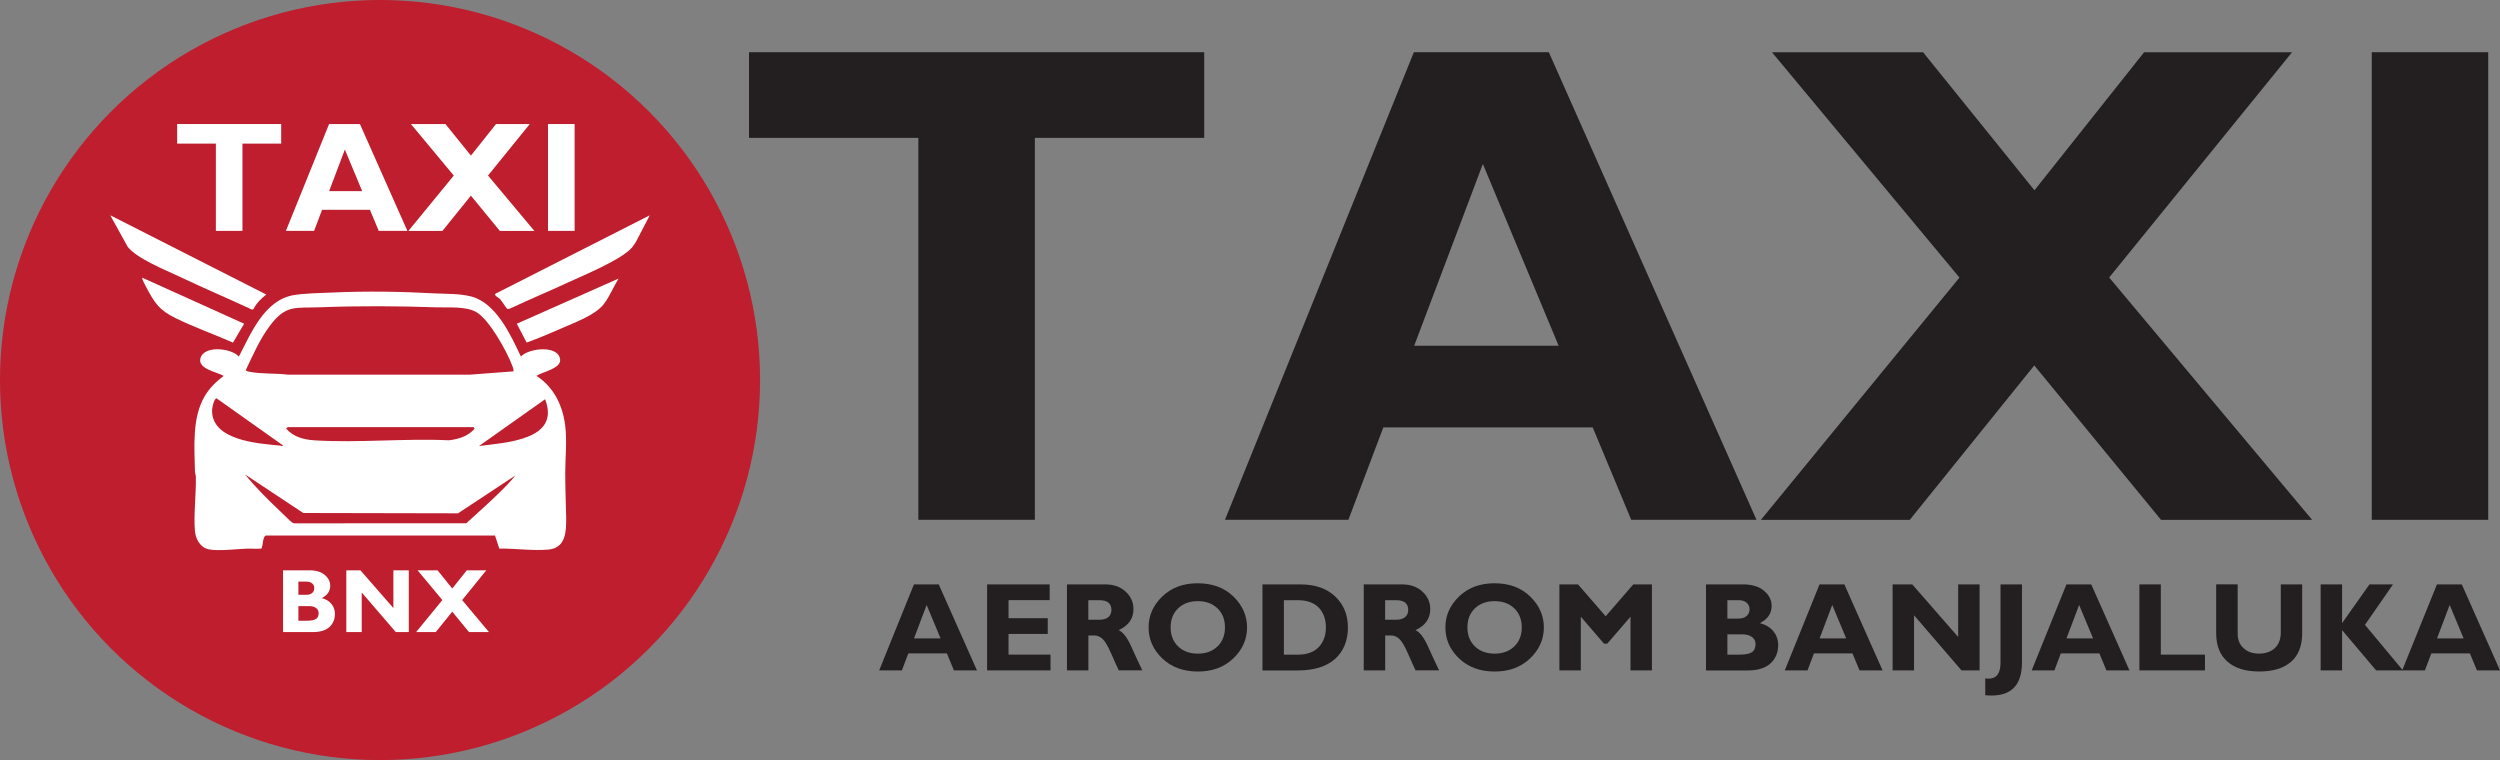 <?xml version="1.0" encoding="UTF-8"?> <svg xmlns="http://www.w3.org/2000/svg" id="Layer_2" data-name="Layer 2" viewBox="0 0 700 212.83"><rect x="0" y="0" width="700" height="212.83" fill="#808080" stroke="none"/><defs><style> .cls-1 { fill: #231f20; } .cls-2 { fill: #fff; } .cls-3 { fill: #be1e2d; } </style></defs><g id="Layer_1-2" data-name="Layer 1"><g><g><path class="cls-1" d="M337.18,14.62v23.99h-47.42v106.94h-32.62V38.61h-47.42V14.62h127.46Z"></path><path class="cls-1" d="M433.67,14.62l58.15,130.93h-35.07l-10.79-25.87h-58.63l-9.78,25.87h-34.56L395.88,14.62h37.79ZM436.42,96.81l-21.22-50.89-19.23,50.89h40.45Z"></path><path class="cls-1" d="M641.78,14.62l-51.21,63.08,56.83,67.86h-42.31l-35.49-43.24-34.87,43.24h-41.68l55.6-67.84-52.5-63.09h42.31l31.19,38.65,30.7-38.65h41.44Z"></path><path class="cls-1" d="M696.7,14.62v130.93h-32.61V14.62h32.61Z"></path></g><g><circle class="cls-3" cx="106.41" cy="106.41" r="106.41"></circle><g><g><path class="cls-2" d="M145.85,99.83c2.19-2.38,10.56-3.32,10.99.86.26,2.54-5.02,3.43-6.62,4.55,4.86,3.16,7.38,8.34,8.05,14.03.52,4.39.01,8.74,0,13.09-.02,4.08.18,8.15.25,12.19.06,3.85.1,8.88-4.94,9.33-4.44.4-9.32-.34-13.77-.27l-1.21-3.66h-64.13c-.95.19-.78,2.86-1.29,3.66-1.4.11-2.83-.04-4.23.02-2.8.12-7.91.72-10.52.19-2.34-.48-3.66-2.9-3.85-5.11-.4-4.67.36-10.31.25-15.19-.01-.54-.24-1.05-.25-1.59-.13-6.88-.86-14.99,2.81-21.12,1.34-2.23,3.19-4.01,5.24-5.56-1.89-1.12-7.25-1.89-6.52-4.89.9-3.73,8.63-2.94,10.77-.52,3.45-6.59,7.14-15.84,15.43-17.22,3.15-.52,7.71-.58,11-.72,9.42-.42,18.9-.27,28.29.24,3.37.18,7.09.02,10.38.89,6.97,1.83,11.06,10.85,13.88,16.82ZM143.78,103.97c.07-.65-.2-1.19-.42-1.76-1.49-3.93-6.39-12.77-10-14.83-2.95-1.69-7.95-1.21-11.32-1.33-10.75-.38-21.67-.43-32.41-.01-6.97.27-9.56-.83-14.1,5.22-2.79,3.73-4.73,8.19-6.71,12.38.27.35.73.39,1.13.47,3.48.66,7.18.35,10.69.8h50.84s12.29-.93,12.29-.93ZM79.16,124.66l-18.51-13.12c-.69,0-1.23,2.49-1.26,3.12-.37,8.67,12.88,9.53,19.09,10.11.24.02.73.34.69-.11ZM134.12,124.89c7.38-.99,22.95-1.62,18.51-13.1l-18.51,13.1ZM132.63,119.6h-51.96s-.6.28-.57.34c1.95,2.38,4.94,3.16,7.92,3.35,12.28.77,25.35-.59,37.72-.01,2.69-.33,5.3-1.12,7.13-3.22l-.23-.46ZM144.24,133.17l-15.99,10.56-43.34-.09-16.32-10.81c2.85,3.49,6.25,6.9,9.54,10.01.64.61,3.24,3.21,3.67,3.46.31.18.55.28.92.23l47.84-.02c3.2-2.9,6.56-5.89,9.67-8.96,1.41-1.39,2.81-2.8,4.02-4.37Z"></path><path class="cls-2" d="M30.88,60.28l43.68,22.19c-1.43,1.09-2.74,2.4-3.56,4.03l-.42.2c-6.72-3.13-13.55-6.02-20.24-9.2-4.03-1.92-12.01-5.08-14.59-8.4l-4.87-8.81Z"></path><path class="cls-2" d="M141.98,86.45c-.15-.09-1.55-2.27-1.99-2.73-.3-.32-1.8-1.04-1.27-1.48l43.22-21.96-3.9,7.48c-.35.49-.65,1.02-1.04,1.49-2.82,3.42-13.66,7.85-18.13,9.92-5.31,2.47-10.72,4.71-16.02,7.21-.26.09-.63.22-.88.07Z"></path><path class="cls-2" d="M68.36,90.63l-3.12,5.3c-5.33-2.34-10.89-4.3-16.12-6.87-4.58-2.25-5.8-4.2-8.16-8.62-.22-.41-1.32-2.4-1.11-2.68l28.51,12.88Z"></path><path class="cls-2" d="M173.21,77.99c-1.43,2.3-2.51,5.05-4.18,7.2-2.34,3.01-7.98,5.06-11.53,6.63-3.3,1.46-6.65,2.86-10.04,4.1l-2.75-5.28,28.5-12.65Z"></path></g><g><path class="cls-2" d="M78.73,34.73v5.48h-10.84v24.44h-7.45v-24.44h-10.84v-5.48h29.13Z"></path><path class="cls-2" d="M100.78,34.73l13.29,29.92h-8.02l-2.47-5.91h-13.4l-2.23,5.91h-7.9l12.09-29.92h8.64ZM101.41,53.51l-4.85-11.63-4.4,11.63h9.25Z"></path><path class="cls-2" d="M148.34,34.73l-11.7,14.42,12.99,15.51h-9.67l-8.11-9.88-7.97,9.88h-9.53l12.71-15.5-12-14.42h9.67l7.13,8.83,7.02-8.83h9.47Z"></path><path class="cls-2" d="M160.89,34.73v29.92h-7.45v-29.92h7.45Z"></path></g><g><path class="cls-2" d="M79.25,159.69h7.48c1.78,0,3.18.43,4.2,1.29,1.02.86,1.53,1.87,1.53,3.04,0,1.5-.79,2.65-2.36,3.45,1.19.31,2.1.87,2.73,1.66.63.79.95,1.72.95,2.77,0,1.5-.52,2.72-1.55,3.67-1.03.94-2.55,1.41-4.56,1.41h-8.42v-17.29ZM83.55,162.85v3.7h2.25c.69,0,1.23-.18,1.62-.53.39-.35.58-.8.58-1.34s-.19-.97-.58-1.31c-.39-.35-.93-.52-1.62-.52h-2.25ZM83.55,169.72v4.08h2.43c1.15,0,1.97-.16,2.48-.48.5-.32.76-.87.76-1.65,0-.6-.24-1.08-.72-1.43s-1.12-.53-1.92-.53h-3.02Z"></path><path class="cls-2" d="M114.46,159.69v17.29h-3.64l-9.54-11.08v11.08h-4.31v-17.29h3.95l9.23,10.57v-10.57h4.31Z"></path><path class="cls-2" d="M136.16,159.69l-6.76,8.33,7.51,8.96h-5.59l-4.69-5.71-4.61,5.71h-5.5l7.34-8.96-6.93-8.33h5.59l4.12,5.1,4.05-5.1h5.47Z"></path></g></g></g><g><path class="cls-1" d="M262.85,163.63l10.7,24.08h-6.45l-1.98-4.76h-10.79l-1.8,4.76h-6.36l9.73-24.08h6.95ZM263.36,178.75l-3.9-9.36-3.54,9.36h7.44Z"></path><path class="cls-1" d="M294.15,183.3v4.41h-17.76v-24.08h17.52v4.41h-11.52v5.05h10.98v4.41h-10.98v5.79h11.76Z"></path><path class="cls-1" d="M298.73,163.63h10.76c2.33,0,4.23.67,5.69,2.02,1.46,1.35,2.19,2.98,2.19,4.9,0,2.65-1.38,4.62-4.14,5.89,1.21.55,2.36,2.03,3.45,4.44,1.09,2.41,2.14,4.69,3.16,6.82h-6.58c-.39-.79-1.08-2.3-2.05-4.53s-1.81-3.66-2.51-4.29-1.44-.95-2.23-.95h-1.72v9.78h-6v-24.08ZM304.73,168.04v5.48h3.17c1.01,0,1.81-.24,2.41-.71.59-.48.89-1.16.89-2.04,0-1.82-1.14-2.72-3.43-2.72h-3.03Z"></path><path class="cls-1" d="M335.4,163.32c4.1,0,7.43,1.24,9.97,3.72s3.81,5.36,3.81,8.65-1.29,6.22-3.86,8.67c-2.57,2.45-5.88,3.67-9.91,3.67s-7.4-1.22-9.96-3.66c-2.56-2.44-3.84-5.33-3.84-8.69s1.27-6.18,3.82-8.66c2.55-2.47,5.88-3.71,9.99-3.71ZM335.4,183.02c2.28,0,4.11-.68,5.5-2.03,1.39-1.35,2.09-3.12,2.09-5.32s-.7-3.98-2.09-5.33c-1.39-1.34-3.22-2.02-5.5-2.02s-4.13.67-5.53,2.02c-1.4,1.34-2.09,3.12-2.09,5.33s.7,3.97,2.09,5.32c1.4,1.35,3.24,2.03,5.53,2.03Z"></path><path class="cls-1" d="M353.49,163.63h10.62c4.1,0,7.35,1.12,9.73,3.37,2.38,2.25,3.58,5.15,3.58,8.72s-1.21,6.67-3.63,8.8c-2.42,2.13-5.87,3.2-10.35,3.2h-9.95v-24.08ZM359.49,168.04v15.26h3.91c2.54,0,4.48-.7,5.83-2.09,1.34-1.4,2.02-3.24,2.02-5.53s-.68-4.23-2.04-5.59-3.32-2.04-5.87-2.04h-3.84Z"></path><path class="cls-1" d="M381.83,163.63h10.76c2.33,0,4.23.67,5.69,2.02,1.46,1.35,2.19,2.98,2.19,4.9,0,2.65-1.38,4.62-4.14,5.89,1.21.55,2.36,2.03,3.45,4.44,1.09,2.41,2.14,4.69,3.16,6.82h-6.58c-.39-.79-1.08-2.3-2.05-4.53s-1.81-3.66-2.51-4.29-1.44-.95-2.23-.95h-1.72v9.78h-6v-24.08ZM387.83,168.04v5.48h3.17c1.01,0,1.81-.24,2.41-.71.59-.48.89-1.16.89-2.04,0-1.82-1.14-2.72-3.43-2.72h-3.03Z"></path><path class="cls-1" d="M418.5,163.32c4.1,0,7.43,1.24,9.97,3.72s3.81,5.36,3.81,8.65-1.29,6.22-3.86,8.67c-2.57,2.45-5.88,3.67-9.91,3.67s-7.4-1.22-9.96-3.66c-2.56-2.44-3.84-5.33-3.84-8.69s1.27-6.18,3.82-8.66c2.55-2.47,5.88-3.71,9.99-3.71ZM418.5,183.02c2.28,0,4.11-.68,5.5-2.03,1.39-1.35,2.09-3.12,2.09-5.32s-.7-3.98-2.09-5.33c-1.39-1.34-3.22-2.02-5.5-2.02s-4.13.67-5.53,2.02c-1.4,1.34-2.09,3.12-2.09,5.33s.7,3.97,2.09,5.32c1.4,1.35,3.24,2.03,5.53,2.03Z"></path><path class="cls-1" d="M449.58,172.56l7.74-8.93h5.22v24.08h-6v-15.03l-6.51,7.55h-.9l-6.5-7.55v15.03h-6v-24.08h5.21l7.75,8.93Z"></path><path class="cls-1" d="M477.67,163.63h10.41c2.48,0,4.43.6,5.85,1.79,1.42,1.19,2.13,2.61,2.13,4.24,0,2.09-1.1,3.69-3.29,4.81,1.66.44,2.92,1.21,3.8,2.31.88,1.1,1.32,2.39,1.32,3.86,0,2.09-.72,3.8-2.15,5.11s-3.55,1.97-6.34,1.97h-11.72v-24.08ZM483.67,168.04v5.16h3.14c.97,0,1.72-.25,2.26-.74s.81-1.11.81-1.86-.27-1.34-.81-1.83c-.54-.48-1.29-.72-2.26-.72h-3.14ZM483.67,177.61v5.69h3.38c1.6,0,2.75-.22,3.45-.66.7-.44,1.05-1.21,1.05-2.3,0-.84-.33-1.5-1-1.99s-1.56-.73-2.67-.73h-4.21Z"></path><path class="cls-1" d="M516.42,163.63l10.7,24.08h-6.45l-1.98-4.76h-10.79l-1.8,4.76h-6.36l9.73-24.08h6.95ZM516.93,178.75l-3.9-9.36-3.54,9.36h7.44Z"></path><path class="cls-1" d="M554.29,163.63v24.08h-5.07l-13.29-15.43v15.43h-6v-24.08h5.5l12.86,14.72v-14.72h6Z"></path><path class="cls-1" d="M566.15,163.63v21.86c0,6.17-2.84,9.26-8.52,9.26-.54,0-1.13-.03-1.76-.09v-4.72c.32.06.63.09.91.09,2.24,0,3.36-1.48,3.36-4.43v-21.96h6Z"></path><path class="cls-1" d="M585.55,163.63l10.7,24.08h-6.45l-1.98-4.76h-10.79l-1.8,4.76h-6.36l9.73-24.08h6.95ZM586.06,178.75l-3.9-9.36-3.54,9.36h7.44Z"></path><path class="cls-1" d="M617.39,183.3v4.41h-18.36v-24.08h6v19.67h12.36Z"></path><path class="cls-1" d="M638.61,163.63h6v13.67c0,3.52-1.04,6.18-3.12,8-2.08,1.82-5.05,2.72-8.91,2.72s-6.78-.92-8.89-2.76c-2.11-1.84-3.16-4.48-3.16-7.93v-13.71h6.02v13.84c0,1.68.55,3.02,1.65,4.03,1.1,1.01,2.54,1.52,4.32,1.52s3.33-.52,4.44-1.55c1.11-1.03,1.66-2.51,1.66-4.41v-13.43Z"></path><path class="cls-1" d="M670.04,163.63l-7.85,11.33,10.64,12.76h-7.5l-9.55-11.29v11.29h-6v-24.08h6v10.84l7.66-10.84h6.6Z"></path><path class="cls-1" d="M689.3,163.63l10.7,24.08h-6.45l-1.99-4.76h-10.79l-1.8,4.76h-6.36l9.73-24.08h6.95ZM689.81,178.75l-3.9-9.36-3.54,9.36h7.44Z"></path></g></g></g></svg> 